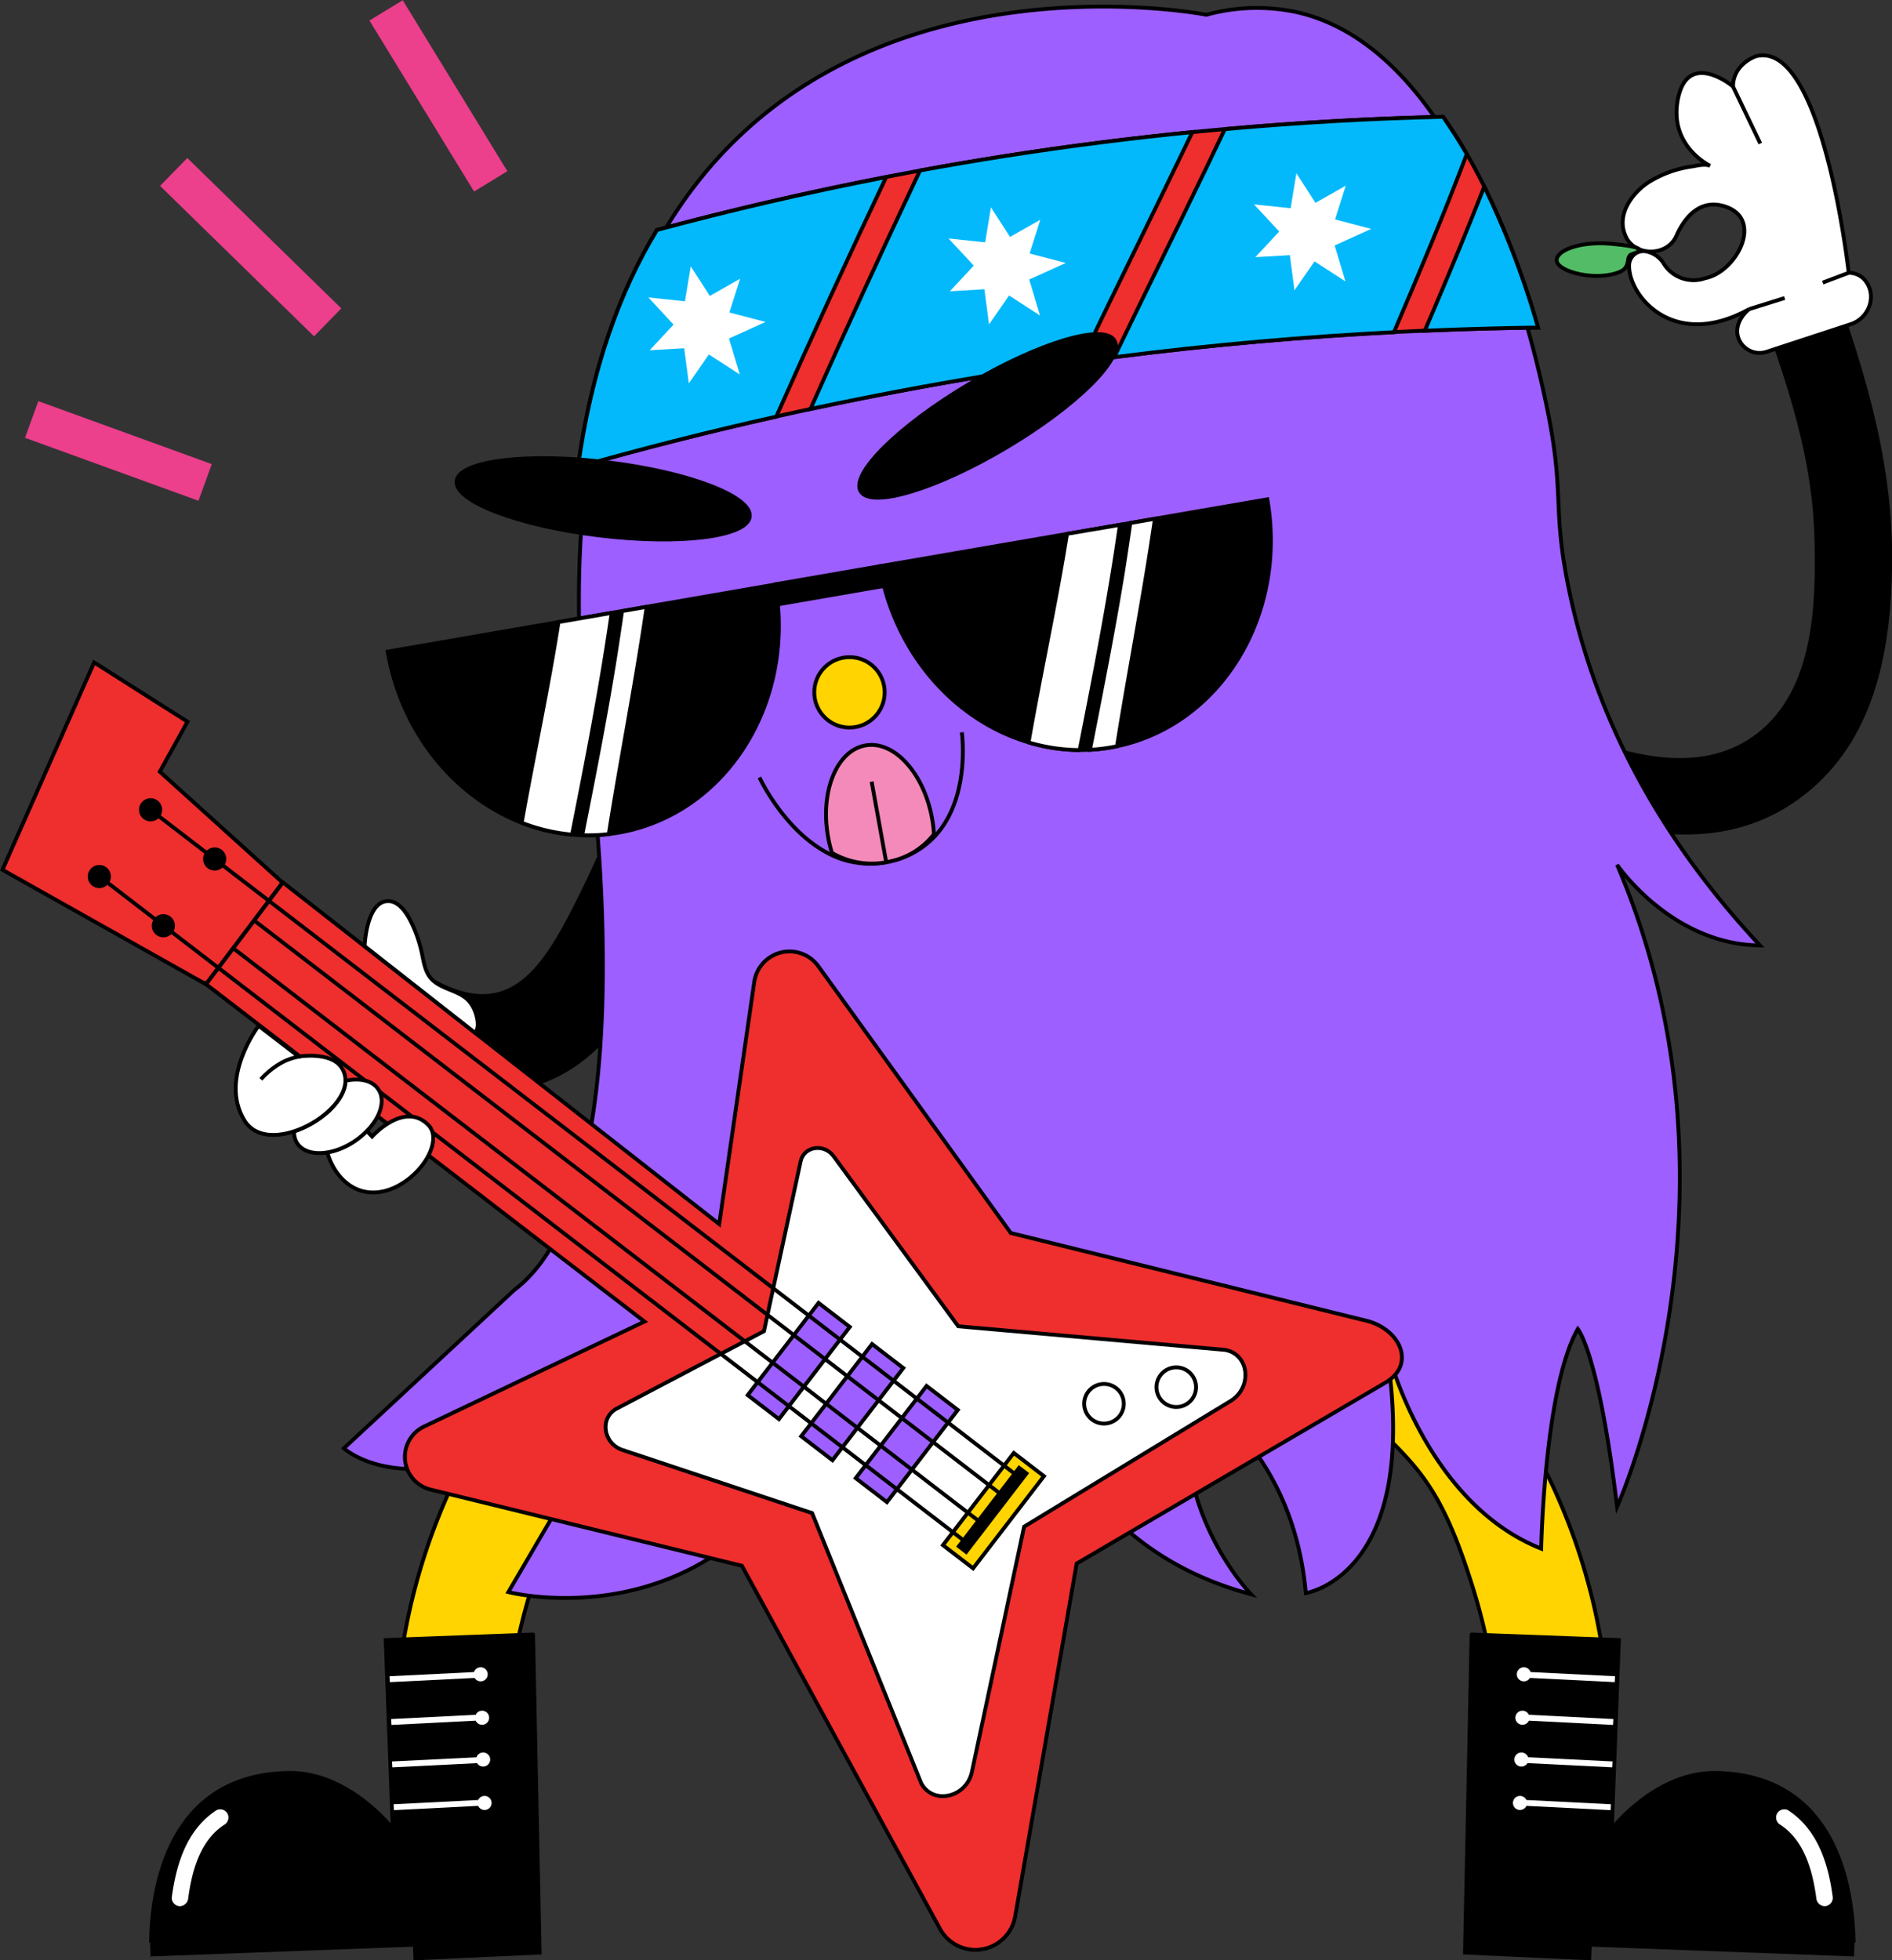 <svg id="_04" data-name="04" xmlns="http://www.w3.org/2000/svg" viewBox="0 0 492.25 510.05"><rect x="0" y="0" width="492.25" height="510.05" fill="#333333" stroke="none"/><defs><style>.cls-1{fill:#ffd400;}.cls-1,.cls-10,.cls-11,.cls-2,.cls-5,.cls-6,.cls-7,.cls-8,.cls-9{stroke:#000;}.cls-1,.cls-10,.cls-11,.cls-2,.cls-4,.cls-5,.cls-6,.cls-7,.cls-8,.cls-9{stroke-miterlimit:10;}.cls-3,.cls-4,.cls-5{fill:#fff;}.cls-4{stroke:#fff;}.cls-6{fill:none;}.cls-7{fill:#52bd66;}.cls-8{fill:#9d5fff;}.cls-9{fill:#ef2e2e;}.cls-10{fill:#03b9fb;}.cls-11{fill:#f38ab9;}.cls-12{fill:#ec3f8c;}</style></defs><path class="cls-1" d="M1225.79,874.9c-13,12.81-25.22,24.77-33.53,41.34a159.43,159.43,0,0,0-15.24,89.55c2.34,18.09,31.12,18.33,28.75,0-2.73-21.08-.16-41.87,6.39-62,3.12-9.61,6.83-19.54,13.08-27.59,6-7.74,13.91-14.1,20.87-20.94C1259.33,882.24,1239,861.92,1225.79,874.9Z" transform="translate(-1073.13 -532.92)"/><path class="cls-2" d="M1148.32,994.22c15.62-.21,27,14.54,27,14.54l-1.84-49.12,38.34-1.44c0-.85,1.61,79.44,1.71,82.76l-32.33,1.49-.13-3.55-68.28,2.55-.13-3.61h-.23C1112.79,1020,1119.32,994.6,1148.32,994.22Z" transform="translate(-1073.13 -532.92)"/><rect class="cls-3" x="1174.51" y="968.51" width="22.48" height="1.53" transform="translate(-1119.7 -472.98) rotate(-2.84)"/><polygon class="cls-3" points="101.85 448.81 101.77 447.28 123.75 446.17 123.83 447.69 101.85 448.81"/><path class="cls-4" d="M1199.52,968.52a1.33,1.33,0,1,1-1.36-1.29A1.33,1.33,0,0,1,1199.52,968.52Z" transform="translate(-1073.13 -532.92)"/><path class="cls-4" d="M1199.89,979.83a1.33,1.33,0,1,1-1.36-1.3A1.33,1.33,0,0,1,1199.89,979.83Z" transform="translate(-1073.13 -532.92)"/><rect class="cls-3" x="1175.15" y="990.68" width="22.48" height="1.53" transform="translate(-1120.8 -472.92) rotate(-2.84)"/><polygon class="cls-3" points="102.49 470.98 102.41 469.45 124.39 468.34 124.47 469.86 102.49 470.98"/><path class="cls-4" d="M1200.16,990.69a1.33,1.33,0,1,1-1.36-1.29A1.33,1.33,0,0,1,1200.16,990.69Z" transform="translate(-1073.13 -532.92)"/><path class="cls-4" d="M1200.53,1002a1.33,1.33,0,1,1-1.36-1.3A1.33,1.33,0,0,1,1200.53,1002Z" transform="translate(-1073.13 -532.92)"/><path class="cls-3" d="M1129.44,1003.92a2.16,2.16,0,0,1,2.9.92,2.21,2.21,0,0,1-.92,2.9c-6.3,4.13-8.39,12.12-9.33,19.14a2.23,2.23,0,0,1-2.27,2,2.17,2.17,0,0,1-2-2.27C1119,1017.92,1121.7,1009,1129.44,1003.92Z" transform="translate(-1073.13 -532.92)"/><path class="cls-1" d="M1442,874.9c13,12.81,25.22,24.77,33.53,41.34a159.26,159.26,0,0,1,15.24,89.55c-2.34,18.09-31.11,18.33-28.74,0,2.72-21.08.15-41.87-6.4-62-3.12-9.61-6.83-19.54-13.08-27.59-6-7.74-13.9-14.1-20.87-20.94C1408.46,882.24,1428.79,861.92,1442,874.9Z" transform="translate(-1073.13 -532.92)"/><path class="cls-2" d="M1519.48,994.22c-15.62-.21-27,14.54-27,14.54l1.84-49.12L1456,958.2c0-.85-1.62,79.44-1.72,82.76l32.33,1.49.14-3.55,68.27,2.55.13-3.61h.23C1555,1020,1548.47,994.6,1519.48,994.22Z" transform="translate(-1073.13 -532.92)"/><rect class="cls-3" x="1481.28" y="958.04" width="1.53" height="22.48" transform="translate(-632.6 1868.55) rotate(-87.16)"/><polygon class="cls-3" points="419.67 448.81 419.75 447.28 397.77 446.17 397.69 447.69 419.67 448.81"/><path class="cls-4" d="M1468.27,968.52a1.33,1.33,0,1,0,1.36-1.29A1.33,1.33,0,0,0,1468.27,968.52Z" transform="translate(-1073.13 -532.92)"/><path class="cls-4" d="M1467.9,979.83a1.33,1.33,0,1,0,1.36-1.3A1.33,1.33,0,0,0,1467.9,979.83Z" transform="translate(-1073.13 -532.92)"/><rect class="cls-3" x="1480.64" y="980.21" width="1.53" height="22.48" transform="translate(-655.36 1888.98) rotate(-87.16)"/><polygon class="cls-3" points="419.04 470.98 419.11 469.45 397.13 468.34 397.06 469.86 419.04 470.98"/><path class="cls-4" d="M1467.63,990.69a1.33,1.33,0,1,0,1.36-1.29A1.33,1.33,0,0,0,1467.63,990.69Z" transform="translate(-1073.13 -532.92)"/><path class="cls-4" d="M1467.26,1002a1.33,1.33,0,1,0,1.36-1.3A1.33,1.33,0,0,0,1467.26,1002Z" transform="translate(-1073.13 -532.92)"/><path class="cls-3" d="M1538.35,1003.92a2.16,2.16,0,0,0-2.9.92,2.2,2.2,0,0,0,.93,2.9c6.29,4.13,8.38,12.12,9.32,19.14a2.23,2.23,0,0,0,2.27,2,2.18,2.18,0,0,0,2-2.27C1548.84,1017.92,1546.09,1009,1538.35,1003.92Z" transform="translate(-1073.13 -532.92)"/><path class="cls-2" d="M1243.7,719.23c-6.53,17.73-13.42,35.41-22.19,52.17-8.31,15.89-17.32,26.86-35.52,16.86-13.79-7.59-28.42,12.39-14.48,20.06,21.09,11.59,44,12.8,60.5-7.07,16.71-20.08,25.87-48.93,34.77-73.1C1272.28,713.19,1249.2,704.27,1243.7,719.23Z" transform="translate(-1073.13 -532.92)"/><path class="cls-2" d="M1481.16,723.54c17.45,7.51,35.91,11.08,49.47.57,15.06-11.67,15.53-34.17,15.06-51.49-.64-23.56-8.78-44.73-16.68-66.63-4.2-11.64,13.77-18.36,18-6.76,9.6,26.63,18.27,51.93,17.9,80.59-.27,21.11-4,43.76-21,58.18-17.79,15.14-39.86,13.48-61.12,6C1482.46,737.16,1481.88,730.35,1481.16,723.54Z" transform="translate(-1073.13 -532.92)"/><path class="cls-5" d="M1496.41,595.05c2.83,4.69,10.62,4.39,12.88-.78,1.53-3.49,5.51-10.15,12.91-7.54,9.86,3.49,2.61,17-5.44,18.58a9.11,9.11,0,0,1-10.89-4,7,7,0,0,0-4.25-2.93,3.74,3.74,0,0,0-4.63,3.28c-.5,7.69,11.16,22.8,31.23,11.69,0,0-3.78,2.83-3,6.85a5.85,5.85,0,0,0,7.63,4.22l21.8-7.15c4.49-1.47,6.75-6.83,4.17-10.79a5.44,5.44,0,0,0-4.7-2.57s-6.76-60.72-24.11-56.36c0,0-5.9,1.9-6,7.86,0,0-11.54-9.55-14.26,2.94s8.33,17.73,8.33,17.73c-1.38-.66-3.59,0-5,.19a29,29,0,0,0-10.52,3.75c-4.69,2.82-9.14,8.83-6.41,14.48A5.86,5.86,0,0,0,1496.41,595.05Z" transform="translate(-1073.13 -532.92)"/><line class="cls-6" x1="450.87" y1="22.49" x2="457.99" y2="37.34"/><line class="cls-6" x1="455.08" y1="80.43" x2="464.32" y2="77.54"/><line class="cls-6" x1="474.23" y1="73.53" x2="480.95" y2="70.99"/><path class="cls-7" d="M1497.83,599c-2,.57-.09,3.33-3.3,4.67-6.11,2.54-16,0-16.38-2.87-.31-2.65,5.93-5.17,14.07-4.46S1501.15,598,1497.83,599Z" transform="translate(-1073.13 -532.92)"/><path class="cls-8" d="M1493.85,757.93c36.7,85.59,0,167.05,0,167.05-4.78-40.09-10.21-46.28-10.21-46.28-8.72,15.27-9.53,57.16-9.53,57.16-28.56-11.32-39.49-47.52-40.82-55.11,10.88,61.92-20.42,66.68-20.42,66.68-3.36-38.33-30.06-52.82-30.06-52.82-5.72,31.07,15.8,53.11,15.8,53.11-45.65-12.18-54.08-50.8-54.08-50.8l-19.11,62.34c-30.61-8.57-38.55-55.2-38.55-55.2-27,57.17-81.48,43.1-81.48,43.1l37-63.22c-55.13,48.73-79.79,25.81-79.79,25.81l44.31-41.17C1244.71,840,1224.7,715,1224.7,715c-1.66-23-1.1-43,1.26-60.61,3.44-25.52,10.62-45.68,20.12-61.63,44.71-74.9,140.94-56,140.94-56a49.42,49.42,0,0,1,23.55-.66c14.78,3.36,26.54,14,35.75,27.25,12,17.34,19.75,39.13,24.2,54.84,2.54,8.84,4,15.76,4.68,18.85,5.31,24.67,1.61,27.1,6,48.63,8.7,42.88,31.66,73.78,49.83,93.24C1508,778.7,1493.85,757.93,1493.85,757.93Z" transform="translate(-1073.13 -532.92)"/><path class="cls-9" d="M1473.29,618.15a957.69,957.69,0,0,0-249.77,36.23c3.51-25.52,10.84-45.68,20.54-61.63a866.61,866.61,0,0,1,204.51-29.44C1460.88,580.65,1468.74,602.44,1473.29,618.15Z" transform="translate(-1073.13 -532.92)"/><path class="cls-10" d="M1303.69,579c-21.2,4.11-41.12,8.78-59.63,13.76-9.7,16-17,36.11-20.54,61.63,16.09-4.57,33.34-9,51.58-13.07Q1289,610,1303.69,579Z" transform="translate(-1073.13 -532.92)"/><path class="cls-10" d="M1473.29,618.15a224.79,224.79,0,0,0-14-36.69c-4.91,12.61-10.15,25.08-15.47,37.52C1454,618.55,1463.81,618.26,1473.29,618.15Z" transform="translate(-1073.13 -532.92)"/><path class="cls-10" d="M1454.75,573c-1.93-3.33-4-6.58-6.18-9.69-17.75.41-36.75,1.42-56.77,3.21-1.47,3.09-2.93,6.17-4.42,9.25-8.06,16.71-16.3,33.36-24.36,50.09,25.63-3.29,50-5.34,72.78-6.51C1442.36,604,1448.84,588.61,1454.75,573Z" transform="translate(-1073.13 -532.92)"/><path class="cls-10" d="M1354.36,627c9.56-19.95,19.41-39.76,29-59.71-15.6,1.55-31.78,3.57-48.54,6.19q-11.4,1.8-22.33,3.81c-.14.28-.27.56-.4.84q-14.41,30.44-28.11,61.21c18.77-4,38.55-7.69,59.37-10.8C1347.05,628,1350.69,627.54,1354.36,627Z" transform="translate(-1073.13 -532.92)"/><polygon class="cls-3" points="175.24 84.46 168.69 77.39 178.21 78.4 179.72 69.3 184.68 77 192.55 72.53 189.77 81.31 199.18 83.77 189.66 88.08 192.48 97.44 184.43 92.22 179.22 99.75 178.01 90.61 169.03 91.13 175.24 84.46"/><polygon class="cls-3" points="253.35 69.11 246.79 62.05 256.31 63.05 257.82 53.95 262.78 61.65 270.66 57.18 267.88 65.96 277.29 68.42 267.77 72.73 270.58 82.09 262.53 76.88 257.32 84.41 256.12 75.26 247.13 75.79 253.35 69.11"/><polygon class="cls-3" points="332.82 60.24 326.26 53.18 335.79 54.18 337.29 45.08 342.25 52.78 350.13 48.31 347.35 57.09 356.76 59.56 347.24 63.87 350.05 73.22 342 68.01 336.79 75.54 335.58 66.39 326.6 66.92 332.82 60.24"/><ellipse class="cls-2" cx="1230" cy="662.66" rx="9.58" ry="38.41" transform="translate(-649.49 1270.71) rotate(-83.06)"/><ellipse class="cls-2" cx="1330.06" cy="641.09" rx="38.41" ry="9.58" transform="translate(-1213.98 236.54) rotate(-30.72)"/><path class="cls-6" d="M1323.37,723.47s2.16,15.35-5.72,25.5a21.87,21.87,0,0,1-12.4,7.93,23.13,23.13,0,0,1-17.47-2.41c-11-6.17-17.06-19.29-17.06-19.29" transform="translate(-1073.13 -532.92)"/><path class="cls-11" d="M1315.64,745.91a31.88,31.88,0,0,1,.48,4.05,19.35,19.35,0,0,1-11,7,20.55,20.55,0,0,1-15.53-2.14,29.89,29.89,0,0,1-1-4.07c-2.14-11.82,2.19-22.52,9.68-23.87S1313.51,734.08,1315.64,745.91Z" transform="translate(-1073.13 -532.92)"/><line class="cls-5" x1="226.78" y1="203.38" x2="230.57" y2="224.33"/><rect class="cls-2" x="1275.1" y="682.62" width="27.55" height="5.25" transform="translate(-1171.18 -302.88) rotate(-9.83)"/><path class="cls-2" d="M1402.85,662.84c5.23,30.21-12.18,58.58-39.1,64.24l-1.66.32a47,47,0,0,1-5.39.61h0c-.9,0-1.77.06-2.66.06a47.13,47.13,0,0,1-13.3-2c-19.12-5.65-34.79-23.1-38.73-45.82Z" transform="translate(-1073.13 -532.92)"/><path class="cls-5" d="M1364.51,669.48c-2.81,19.64-6.61,39.12-10.48,58.6a47.13,47.13,0,0,1-13.3-2c3.15-18.11,7.11-36.1,10-54.26Z" transform="translate(-1073.13 -532.92)"/><path class="cls-5" d="M1373.62,667.9c-2.86,19.79-6.74,39.42-9.87,59.18l-1.66.32a47,47,0,0,1-5.39.61c3-15.38,6.08-30.79,8.59-46.27q1-6.36,1.92-12.73Z" transform="translate(-1073.13 -532.92)"/><path class="cls-2" d="M1274.85,685c5.34,30.83-12.9,59.73-40.76,64.56-.86.15-1.72.27-2.57.37a46,46,0,0,1-6.92.29c-.89,0-1.77-.07-2.64-.16a47.73,47.73,0,0,1-13.11-3.08c-17.32-6.74-31.18-23.32-34.85-44.51Z" transform="translate(-1073.13 -532.92)"/><path class="cls-5" d="M1232.28,692.38c-2.78,19.34-6.5,38.52-10.32,57.69a47.73,47.73,0,0,1-13.11-3.08c3.1-17.42,6.86-34.74,9.59-52.21Z" transform="translate(-1073.13 -532.92)"/><path class="cls-5" d="M1241.39,690.81c-2.86,19.78-6.74,39.38-9.87,59.13a46,46,0,0,1-6.92.29c3-15.15,6-30.33,8.45-45.58q1-6.37,1.93-12.73Z" transform="translate(-1073.13 -532.92)"/><circle class="cls-1" cx="221.01" cy="180.14" r="9.16"/><polygon class="cls-9" points="73.51 229.63 53.58 256.1 0.64 226.31 24.49 172.36 48.78 187.78 41.58 200.78 73.51 229.63"/><path class="cls-9" d="M1428,876.41l-91.89-22.67-50.07-69.42a9.26,9.26,0,0,0-16.67,4.09l-9.12,63-113.51-88.89s-20,26.52-20,26.48l114.07,87.78-57.33,27.3a8.75,8.75,0,0,0,1.68,16.41l81,19.83,51.61,94.6a10.5,10.5,0,0,0,19.48-3.36l16-91.82,80.12-46.95C1441.79,888.06,1437.47,878.42,1428,876.41Z" transform="translate(-1073.13 -532.92)"/><path class="cls-5" d="M1233.59,899.42l38.3-20.14,9.55-44.2c.84-3.92,6.07-4.72,8.57-1.32L1322.44,878l69.42,6.15c6.31,1.1,7.23,9.76,1.42,13.3l-53.7,32.69L1326,993.94c-1.44,6.75-10.22,8.68-13.22,2.9l-28.36-70.23-49.31-16.41C1230,908.51,1229.08,901.79,1233.59,899.42Z" transform="translate(-1073.13 -532.92)"/><rect class="cls-8" x="1265.8" y="881.86" width="30.25" height="10.25" transform="translate(-1275.99 829.35) rotate(-52.46)"/><rect class="cls-8" x="1279.73" y="892.56" width="30.25" height="10.25" transform="translate(-1279.04 844.58) rotate(-52.46)"/><rect class="cls-8" x="1293.9" y="903.45" width="30.25" height="10.25" transform="translate(-1282.13 860.08) rotate(-52.46)"/><rect class="cls-1" x="1316.45" y="920.96" width="30.25" height="9.9" transform="translate(-1287.06 884.73) rotate(-52.46)"/><rect class="cls-2" x="1318.5" y="924.51" width="25.75" height="2.4" transform="translate(-1286.99 884.49) rotate(-52.46)"/><path class="cls-5" d="M1363.47,894.06a5.15,5.15,0,1,1-7.22,1A5.15,5.15,0,0,1,1363.47,894.06Z" transform="translate(-1073.13 -532.92)"/><path class="cls-5" d="M1382.3,889.77a5.15,5.15,0,1,1-7.22.94A5.15,5.15,0,0,1,1382.3,889.77Z" transform="translate(-1073.13 -532.92)"/><path class="cls-2" d="M1100.5,759a2.51,2.51,0,1,1-3.52.46A2.51,2.51,0,0,1,1100.5,759Z" transform="translate(-1073.13 -532.92)"/><path class="cls-2" d="M1113.84,741.63a2.51,2.51,0,1,1-3.52.46A2.5,2.5,0,0,1,1113.84,741.63Z" transform="translate(-1073.13 -532.92)"/><path class="cls-2" d="M1117.16,771.8a2.51,2.51,0,1,1-3.52.46A2.51,2.51,0,0,1,1117.16,771.8Z" transform="translate(-1073.13 -532.92)"/><path class="cls-2" d="M1130.51,754.43a2.51,2.51,0,1,1-3.52.47A2.51,2.51,0,0,1,1130.51,754.43Z" transform="translate(-1073.13 -532.92)"/><line class="cls-2" x1="26.47" y1="228.5" x2="252.6" y2="402.25"/><line class="cls-2" x1="60.8" y1="246.82" x2="256.5" y2="397.18"/><line class="cls-2" x1="65.96" y1="239.37" x2="260.92" y2="389.17"/><line class="cls-2" x1="38.51" y1="210.21" x2="264.64" y2="383.96"/><path class="cls-5" d="M1168,779.1s.37-10.63,5.33-11.64c3.09-.62,5.26,2.49,6.5,4.84a34.4,34.4,0,0,1,3.16,9.14c.69,3.35,1.16,5.9,4.3,7.66,3.53,2,7.09,2.14,9.07,6.1.73,1.45,1.81,4.95.36,6.43Z" transform="translate(-1073.13 -532.92)"/><path class="cls-5" d="M1179,840c-6.17,4.53-13.66,4.66-18.48-2.37a17.76,17.76,0,0,1-2.25-4.86,18,18,0,0,0,7-2.88,19.72,19.72,0,0,0,3.27-2.73l1.4,1.47s8.3-9.26,14.53-3.09C1187.84,828.77,1184.67,835.85,1179,840Z" transform="translate(-1073.13 -532.92)"/><path class="cls-5" d="M1165.35,829.87c-5.82,3.88-12.48,4.12-14.87.55a5.29,5.29,0,0,1-.83-3.12c6.72-2.2,13.29-7.94,13.37-13.16,3.69-.82,7-.09,8.53,2.21C1174,819.93,1171.16,826,1165.35,829.87Z" transform="translate(-1073.13 -532.92)"/><path class="cls-5" d="M1162,810.7c-2.81-4.27-11.17-2.88-11.17-2.88l-10.41-8s-10.41,13.65-3.72,24.59S1168.3,820.22,1162,810.7Z" transform="translate(-1073.13 -532.92)"/><path class="cls-5" d="M1141,813.75a20.82,20.82,0,0,1,5.8-4.54,15.12,15.12,0,0,1,4.52-1.43" transform="translate(-1073.13 -532.92)"/><rect class="cls-12" x="1182.12" y="531.74" width="10.15" height="52.16" transform="translate(-1189.75 168.72) rotate(-31.46)"/><rect class="cls-12" x="1098.89" y="626.29" width="10.15" height="48.01" transform="translate(-957.14 933.17) rotate(-70.05)"/><rect class="cls-12" x="1133.26" y="569.17" width="10.15" height="56.01" transform="translate(-1157.41 461.29) rotate(-45.67)"/></svg>